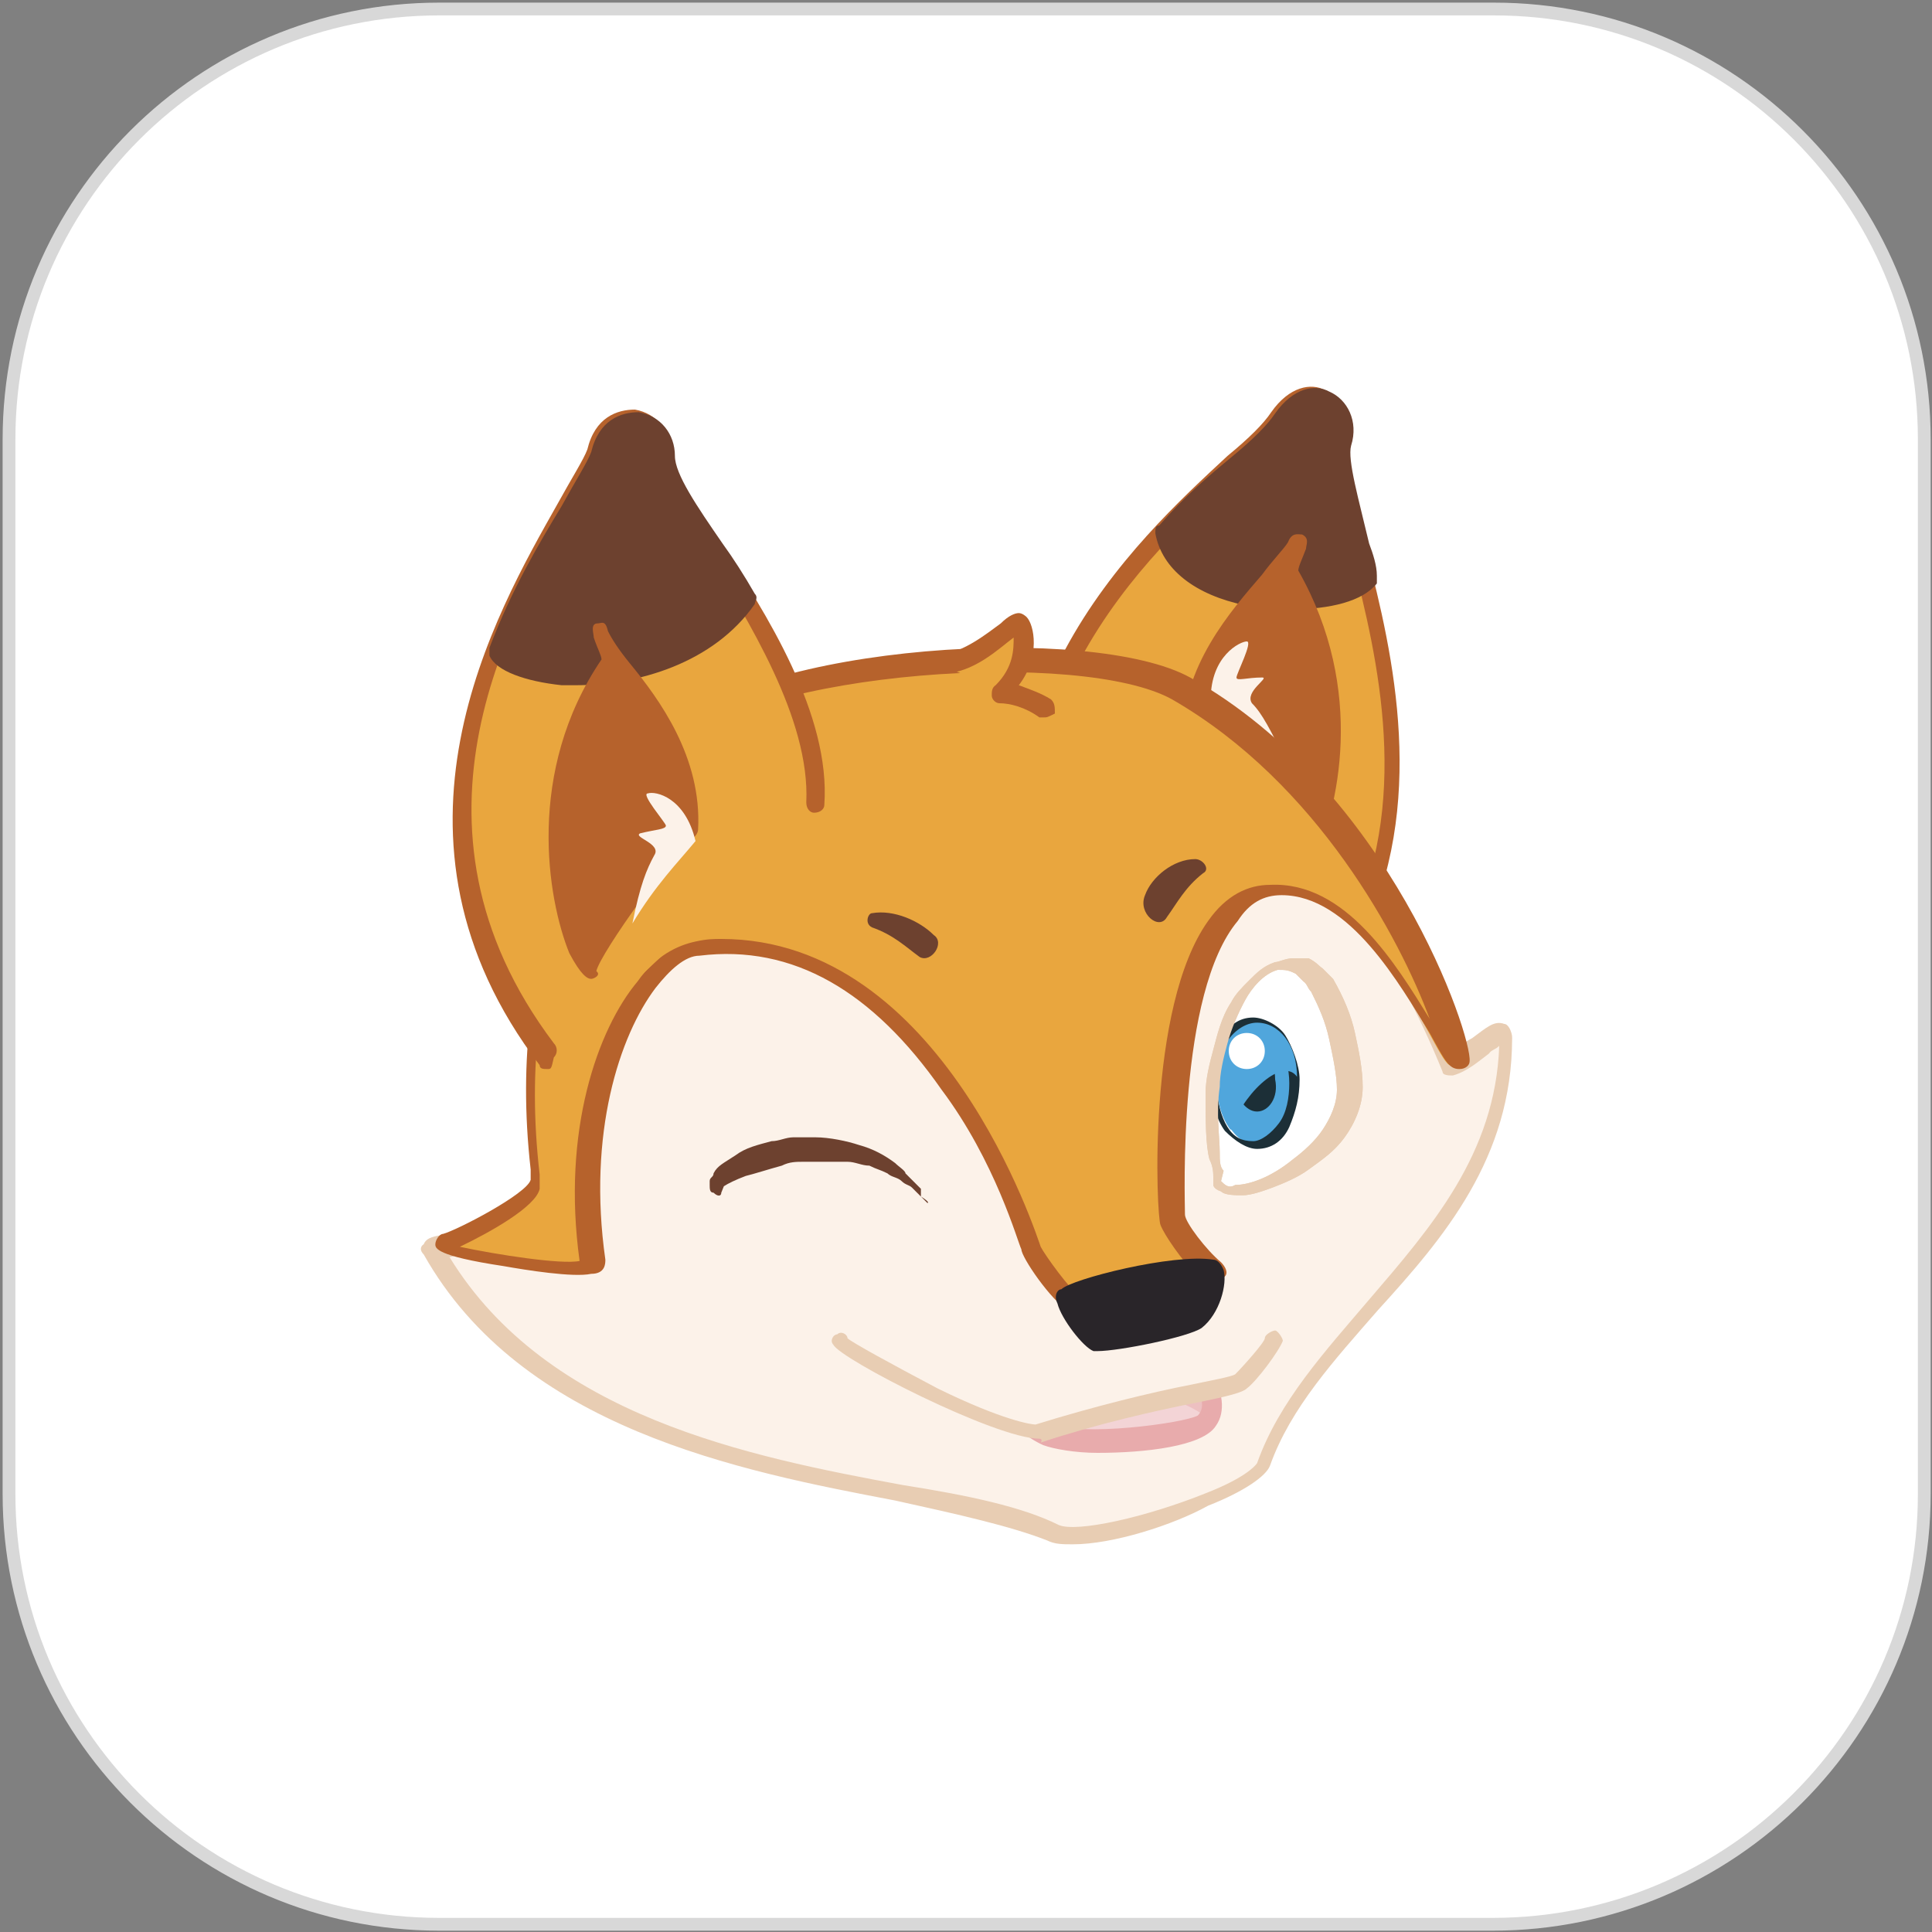 <?xml version="1.0" encoding="utf-8"?>
<!-- Generator: Adobe Illustrator 27.9.0, SVG Export Plug-In . SVG Version: 6.00 Build 0)  -->
<svg version="1.1" id="Layer_1" xmlns="http://www.w3.org/2000/svg" xmlns:xlink="http://www.w3.org/1999/xlink" x="0px" y="0px"
	 viewBox="0 0 150 150" style="enable-background:new 0 0 150 150;" xml:space="preserve">
<rect x="0" y="0" width="150" height="150" fill="#808080" stroke="none"/>
<style type="text/css">
	.st0{fill:#FFFFFF;stroke:#D8D8D8;stroke-width:0.992;stroke-miterlimit:10;}
	.st1{fill:#E9A63E;}
	.st2{fill:#B6622C;}
	.st3{fill:#6D412F;}
	.st4{fill:#FCF2E9;}
	.st5{fill:#E8CDB3;}
	.st6{fill:#F3D4D6;}
	.st7{fill:#E8ABAC;}
	.st8{opacity:0.5;}
	.st9{clip-path:url(#SVGID_00000154421424062417512920000012946009790885951381_);}
	.st10{fill:#292529;}
	.st11{fill:#FFFFFF;}
	.st12{fill:#50A6DC;}
	.st13{fill:#1C2F37;}
	.st14{clip-path:url(#SVGID_00000131343669652112304650000010372666781312898444_);}
</style>
<path class="st0" d="M115.9,149.4H34.1c-18.5,0-33.4-15-33.4-33.4V34.1c0-18.5,15-33.4,33.4-33.4H116c18.5,0,33.4,15,33.4,33.4V116
	C149.4,134.4,134.4,149.4,115.9,149.4z"/>
<g id="Calque_2">
	<g>
		<g id="Calque_1_00000026874060303432529280000010808271654722505917_">
			<path class="st1" d="M106,70.9c6.2-15.2-3.1-32.3-2.3-36.3c0.8-3.4-2.8-5.1-4.8-2c-2.8,4.2-26.7,18.6-17.4,43.9"/>
			<path class="st2" d="M81.6,77.1c-0.3,0-0.6-0.3-0.6-0.6c-7.6-21.1,7.3-34.6,14.3-41.1c1.7-1.4,2.8-2.5,3.4-3.4
				c1.4-2,3.1-2.3,4.2-1.7c1.4,0.6,2.3,2.3,1.7,4.2c-0.3,1.1,0.6,3.7,1.1,6.8c2,7.6,5.1,19.1,0.8,29.8c-0.3,0.3-0.6,0.6-0.8,0.3
				c-0.3-0.3-0.6-0.6-0.3-0.8c4.2-10.1,1.1-21.4-0.8-28.7c-0.8-3.4-1.7-5.9-1.1-7.3c0.3-1.4-0.3-2.3-0.8-2.5c-0.6-0.3-1.7,0-2.5,1.1
				c-0.8,0.8-2,2-3.9,3.4c-7,6.2-21.4,19.4-14.1,39.7C82.4,76.5,82.1,77.1,81.6,77.1C81.9,77.1,81.9,77.1,81.6,77.1"/>
			<path class="st3" d="M106,45c-1.1-4.8-2.5-8.7-2.3-10.7c0.8-3.4-2.8-5.1-4.8-2c-1.1,1.7-4.8,4.5-8.7,8.7
				C91.7,47.6,104.4,47.6,106,45"/>
			<path class="st3" d="M100.4,47.3c-1.1,0-2.5,0-3.7-0.3c-3.9-0.8-6.5-2.8-7-5.6c0-0.3,0-0.6,0.3-0.6c2-2.3,3.9-3.9,5.6-5.3
				c1.7-1.4,2.8-2.5,3.4-3.4c1.4-2,3.1-2.3,4.2-1.7c1.4,0.6,2.3,2.3,1.7,4.2c-0.3,1.1,0.6,4.2,1.4,7.6c0.3,0.8,0.6,1.7,0.6,2.5
				c0,0.3,0,0.3,0,0.6C105.8,46.7,103.2,47.3,100.4,47.3 M91.1,41.7c0.8,2.5,3.9,3.7,5.9,4.2c3.4,0.8,7,0.3,8.2-0.8
				c-0.3-0.8-0.3-1.4-0.6-2.3c-1.1-3.9-2-6.8-1.4-8.4c0.3-1.4-0.3-2.3-0.8-2.5c-0.6-0.3-1.7,0-2.5,1.1c-0.6,1.1-1.7,2.3-3.7,3.7
				C94.8,38,93.1,39.7,91.1,41.7"/>
			<path class="st2" d="M100.4,42.5c-1.1,2.5-7.9,7.3-8.2,14.9c1.4,0.8,7.3,9.8,7.6,11.5c1.1-0.3,6.8-12.1-0.3-23.9
				C99.6,44.7,100.7,41.7,100.4,42.5"/>
			<path class="st2" d="M99.9,69.5c-0.3,0-0.6-0.3-0.8-0.6c-0.3-1.4-5.9-10.1-7-11c-0.3,0-0.3-0.3-0.3-0.6c0-5.6,3.7-9.8,6.2-12.7
				c0.8-1.1,1.7-2,2-2.5c0.3-0.8,0.8-0.6,1.1-0.6c0.6,0.3,0.3,0.8,0.3,1.1c-0.3,0.8-0.6,1.4-0.6,1.7c5.3,9.3,3.1,18.6,1.1,22.8
				C100.7,69.5,100.1,69.5,99.9,69.5L99.9,69.5 M93.1,57.1c1.7,1.4,5.6,7.6,7,10.4c1.4-2.8,4.5-12.4-0.8-21.9L99,45.9
				C96.5,48.4,93.4,52.1,93.1,57.1"/>
			<path class="st4" d="M94,54.3c0-3.4,2.3-4.5,2.8-4.5s-0.8,2.5-0.8,2.8s0.8,0,2,0c0.6,0-1.4,1.1-0.8,2c0.8,0.8,1.4,2,2.8,4.8
				C97.9,57.4,95.6,55.7,94,54.3"/>
			<path class="st4" d="M98.2,113.9c-0.8,2.3-13.5,6.5-16.3,5.1c-9.6-4.5-37.4-3.4-47.8-21.7c-0.6-1.1,9.3,0,9-1.1
				c-0.3-1.1,0-22.8,3.7-23.9c3.7-1.1,54.6-6.8,56.3-5.3s5.6,5.6,9.8,15.8c2-0.6,4.5-3.9,4.5-2.3C116.7,95.7,102.4,102.1,98.2,113.9
				"/>
			<path class="st5" d="M83.3,119.9c-0.8,0-1.4,0-2-0.3c-2.8-1.1-6.8-2-11.8-3.1c-12.1-2.3-29-5.6-36.6-19.1c-0.3-0.3-0.3-0.6,0-0.8
				c0.3-0.8,1.7-0.8,5.1-0.8c1.1,0,2.8,0,3.7,0c0-1.7,0-6.8,0.6-11.5c1.1-11.8,3.1-12.4,3.9-12.7c2-0.6,16.6-2.3,29-3.7
				c26.4-2.5,27.6-2,27.8-1.4c1.7,1.4,5.6,5.6,9.6,15.2c0.6-0.3,1.1-0.8,1.7-1.1c1.1-0.8,1.7-1.4,2.5-1.1c0.3,0,0.6,0.6,0.6,1.1
				c0,9.3-5.3,15.5-10.4,21.1c-3.4,3.9-6.8,7.6-8.4,12.1c-0.3,0.8-2,2-4.8,3.1C91.1,118.4,86.4,119.9,83.3,119.9 M34.9,97.6
				c7.6,12.4,23.3,15.5,35.2,17.7c5.1,0.8,9.3,1.7,12.1,3.1c1.4,0.6,6.8-0.6,11.5-2.5c2.8-1.1,3.7-2,3.9-2.3
				c1.7-4.8,5.3-8.7,8.7-12.7c4.8-5.6,9.8-11.3,10.1-19.7c-0.3,0.3-0.6,0.3-0.8,0.6c-0.8,0.6-1.7,1.4-2.8,1.7c-0.3,0-0.8,0-0.8-0.3
				c-3.9-9.6-7.9-13.8-9.6-15.2c-1.1-0.3-10.1,0-27.6,2c-13.5,1.4-26.4,3.1-28.1,3.4c-2.8,0.8-3.7,20.8-3.1,23.1c0,0.3,0,0.6,0,0.8
				c-0.6,0.6-1.7,0.6-5.1,0.6C37.4,97.4,35.7,97.4,34.9,97.6 M42.2,96.2C42.2,96.5,42.2,96.5,42.2,96.2
				C42.2,96.5,42.2,96.5,42.2,96.2"/>
			<path class="st1" d="M34,96.8c-0.6,0.3,12.4,2.8,12.1,1.4c-2.3-14.3,4.2-23.9,8.2-24.5C72.9,72,79.9,96.8,80.2,97.1
				c0,0.3,2.3,3.7,3.4,4.2c1.1,0.6,11.5-1.4,10.4-2.3c-1.1-0.8-3.1-3.4-3.1-4.2c-0.3-0.6-1.4-25.3,7.9-25.6
				c8.2-0.3,12.7,13.5,13.8,13.5c0.8,0-5.3-20-21.1-29.3c-7.3-4.2-33.2-2-39.7,4.2C37.7,71.5,41.6,91.2,41.3,92
				C41.1,93.4,34.9,96.5,34,96.8"/>
			<path class="st2" d="M84.1,102.1c-0.6,0-0.8,0-1.1-0.3c-1.4-0.8-3.7-4.2-3.7-4.8c-0.3-0.6-2-6.8-6.2-12.4
				c-5.3-7.6-11.5-11.3-18.8-10.4c-1.1,0-2.3,1.1-3.4,2.5c-2.8,3.7-5.3,11.3-3.9,21.1c0,0.3,0,1.1-1.1,1.1c-1.4,0.3-5.1-0.3-6.8-0.6
				c-5.3-0.8-5.3-1.4-5.3-1.7c0-0.3,0.3-0.8,0.6-0.8c1.1-0.3,6.5-3.1,6.8-4.2c0,0,0-0.6,0-0.8c-2-17.7,4.8-28.4,10.7-34
				c6.8-6.8,32.9-8.4,40.5-4.2c15.5,8.7,21.9,27.8,21.7,29.8c0,0.3-0.3,0.6-0.8,0.6c-0.8,0-1.1-0.6-2.3-2.8
				c-2.3-3.7-6.2-10.7-11.5-10.7c-1.4,0-2.5,0.6-3.4,2C91.4,77.1,92,93.1,92,94.3c0,0.6,1.7,2.8,2.8,3.7c0.3,0.3,0.6,0.8,0.3,1.1
				C93.7,100.7,86.9,102.1,84.1,102.1 M56,72.9c17.2,0,24.5,23.1,24.8,23.9c0.3,0.6,2.3,3.4,3.1,3.9c0.8,0.3,7-0.8,9-1.7
				c-1.1-1.1-2.5-3.1-2.8-3.9c-0.3-0.6-1.1-16.9,3.7-23.6c1.4-2,3.1-2.8,4.8-2.8c5.9-0.3,9.8,6.2,12.4,10.4
				c-2.3-6.2-8.7-18.3-20-24.8c-7-3.9-32.3-2.3-38.8,3.9C46.4,63.9,39.9,74,41.9,91.2c0,0.6,0,0.8,0,1.1c-0.3,1.4-3.9,3.4-6.2,4.5
				c2.8,0.6,7.9,1.4,9.3,1.1c-1.4-10.1,1.4-18,4.5-21.7c1.4-2,3.1-2.8,4.5-3.1C54.9,72.9,55.4,72.9,56,72.9 M34,96.8L34,96.8z"/>
			<path class="st1" d="M63.3,63c0.6-10.7-11.5-23.3-11.8-27.3c-0.3-3.4-4.2-3.9-5.1-0.3c-1.4,4.8-20,25.6-3.7,47"/>
			<path class="st2" d="M42.5,83c-0.3,0-0.6,0-0.6-0.3C28.4,65,38.5,47.6,43.3,39.1c1.1-2,2-3.4,2.3-4.2c0.6-2.5,2.3-3.1,3.7-3.1
				c1.7,0.3,2.8,1.7,2.8,3.4c0,1.4,1.7,3.9,3.7,6.8c3.7,5.6,8.7,13.5,8.2,20.5c0,0.3-0.3,0.6-0.8,0.6c-0.3,0-0.6-0.3-0.6-0.8
				c0.3-6.5-4.5-14.1-7.9-19.7c-2.3-3.4-3.7-5.9-3.9-7.6c0-1.4-0.8-2-1.7-2.3c-0.8,0-1.7,0.3-2,2c-0.3,1.1-1.1,2.5-2.3,4.5
				C39.9,47.3,30.1,63.9,43,81c0.3,0.3,0.3,0.8,0,1.1C42.8,83,42.8,83,42.5,83"/>
			<path class="st3" d="M57.7,47c-3.1-5.1-6.2-9-6.2-11.3c-0.3-3.4-4.2-3.9-5.1-0.3c-0.6,2.3-4.8,7.6-7.6,15.2
				C40.2,53.5,53.2,53.2,57.7,47"/>
			<path class="st3" d="M44.7,53.2c-0.3,0-0.8,0-1.1,0c-2.8-0.3-5.1-1.1-5.6-2.3c0-0.3,0-0.3,0-0.6c1.7-4.5,3.9-8.2,5.6-11
				c1.1-2,2-3.4,2.3-4.2c0.6-2.5,2.3-3.1,3.7-3.1c1.7,0.3,2.8,1.7,2.8,3.4c0,1.4,1.7,3.9,3.7,6.8c0.8,1.1,1.7,2.5,2.5,3.9
				c0.3,0.3,0,0.6,0,0.8C55.4,51.5,49.5,53.2,44.7,53.2 M39.4,50.4c0.6,0.6,2,1.1,4.2,1.4c4.5,0.3,10.4-1.4,12.9-4.8
				c-0.8-1.1-1.4-2.3-2.3-3.4c-2.3-3.4-3.7-5.9-3.9-7.6c0-1.4-0.8-2-1.7-2.3c-0.8,0-1.7,0.3-2,2c-0.3,1.1-1.1,2.5-2.3,4.5
				C43,42.8,41.1,46.2,39.4,50.4"/>
			<path class="st2" d="M46.7,49c1.1,2.5,7.6,7.9,7.3,15.2c-1.4,0.8-7.6,9.3-8.2,11c-1.1-0.3-5.9-12.7,1.4-23.9
				C47.5,51.2,46.4,48.1,46.7,49"/>
			<path class="st2" d="M45.9,76L45.9,76c-0.3,0-0.8-0.3-1.7-2c-1.7-4.2-3.4-14.1,2.5-22.8c0-0.3-0.3-0.8-0.6-1.7
				c0-0.3-0.3-1.1,0.3-1.1c0.3,0,0.6-0.3,0.8,0.6c0.3,0.6,0.8,1.4,1.7,2.5c2.3,2.8,5.6,7.3,5.3,12.9c0,0.3-0.3,0.6-0.3,0.6
				c-1.4,0.8-7.3,9-7.6,10.4C46.7,75.7,46.1,76,45.9,76 M47.8,52.1c-5.9,9.3-3.7,19.1-2.3,21.9c1.4-2.8,5.9-8.4,7.6-9.8
				C53.4,58.8,50.4,55.2,47.8,52.1C48.1,52.1,48.1,52.1,47.8,52.1 M54,64.4L54,64.4z M46.7,50.9L46.7,50.9"/>
			<path class="st4" d="M54,65.3c-0.8-3.4-3.1-3.9-3.7-3.7c-0.6,0,1.4,2.3,1.4,2.5c0,0.3-0.8,0.3-2,0.6c-0.6,0.3,1.7,0.8,1.1,1.7
				c-0.6,1.1-1.1,2.3-1.7,5.3C50.9,68.7,52.6,67,54,65.3"/>
			<path class="st6" d="M93.4,107.8c0.6,0.8,0.8,2.3,0.3,3.1c-0.8,0.8-9.6,2-12.1,0.8c-3.1-1.4-5.6-5.6-6.2-6.5"/>
			<path class="st7" d="M85.2,112.8c-1.7,0-3.4-0.3-4.2-0.6c-2.5-1.1-4.8-4.2-5.9-5.9c-0.3-0.3-0.6-0.6-0.6-0.8
				c-0.3-0.3-0.3-0.8,0-1.1c0.3-0.3,0.8-0.3,1.1,0c0.3,0.3,0.3,0.6,0.6,0.8c1.1,1.4,3.1,4.2,5.3,5.3c2.3,1.1,10.4,0,11.5-0.6
				c0.6-0.6,0.3-1.7-0.3-2.3c-0.3-0.3,0-0.8,0.3-1.1c0.3-0.3,0.8,0,1.1,0.3c0.8,1.1,1.1,2.8,0.3,3.9
				C93.4,112.3,88.9,112.8,85.2,112.8"/>
			<g class="st8">
				<g>
					<g>
						<defs>
							<rect id="SVGID_1_" x="74.5" y="105.5" width="19.4" height="5.3"/>
						</defs>
						<clipPath id="SVGID_00000181807380186348479400000011703384889171857819_">
							<use xlink:href="#SVGID_1_"  style="overflow:visible;"/>
						</clipPath>
						<g style="clip-path:url(#SVGID_00000181807380186348479400000011703384889171857819_);">
							<path class="st7" d="M94.2,110.6c-2.3-3.1-14.3-4.5-14.9,0.3c-1.1-0.6-4.2-4.8-4.5-5.3c-0.3-0.6,19.4,0.8,19.4,0.8
								C94.2,107.8,94,110,94.2,110.6"/>
						</g>
					</g>
				</g>
			</g>
			<path class="st4" d="M99.3,103.5c-0.3,0.6-2,2.8-2.5,3.4c-0.8,0.6-8.7,1.7-15.8,3.9c-2,0.6-15.2-5.9-15.8-7"/>
			<path class="st5" d="M80.7,111.7c-3.4,0-15.5-6.2-16-7.3c-0.3-0.3,0-0.8,0.3-0.8c0.3-0.3,0.8,0,0.8,0.3c0.3,0.3,3.4,2,7,3.9
				c5.1,2.5,7.3,2.8,7.6,2.8c4.5-1.4,9-2.5,12.1-3.1c1.4-0.3,3.1-0.6,3.4-0.8c0.6-0.6,2.3-2.5,2.3-2.8s0.6-0.6,0.8-0.6
				s0.6,0.6,0.6,0.8c-0.3,0.8-2,3.1-2.8,3.7c-0.3,0.3-1.4,0.6-3.9,1.1c-3.1,0.6-7.9,1.7-12.1,3.1C81,111.7,80.7,111.7,80.7,111.7
				 M65.8,103.5L65.8,103.5L65.8,103.5"/>
			<path class="st10" d="M94.2,98.5c-3.1-0.6-10.7,1.4-11.3,2.3s1.7,3.4,2.3,3.7c0.6,0.3,6.8-1.1,7.6-1.7
				C94.2,101.6,94.8,98.8,94.2,98.5"/>
			<path class="st10" d="M85.2,104.9c-0.3,0-0.3,0-0.3,0c-0.8-0.3-2.5-2.5-2.8-3.7c-0.3-0.6,0-1.1,0.3-1.1c0.8-0.8,8.7-2.8,11.8-2.3
				c0.3,0,0.6,0.3,0.8,0.8c0.3,1.1-0.3,3.4-1.7,4.5C92.3,103.8,86.9,104.9,85.2,104.9 M83.5,101c0.3,0.6,1.4,2.3,1.7,2.5
				c1.1,0,6.2-1.1,7-1.7c0.8-0.6,1.1-2,1.1-2.8C90.9,99,85,100.4,83.5,101"/>
			<path class="st11" d="M94.5,92c-2-11.8,2.8-18,6.2-16.6c2.8,1.1,3.9,8.2,3.9,9.8C104.1,90.9,94.8,94.3,94.5,92"/>
			<path class="st5" d="M94.2,92c0,0,0-0.3,0-0.6s0-0.8-0.3-1.4c-0.3-1.1-0.3-3.1-0.3-5.1c0-1.1,0.3-2.3,0.6-3.4
				c0.3-1.1,0.6-2.5,1.4-3.7c0.3-0.6,0.8-1.1,1.4-1.7s1.1-1.1,2-1.4c0.3,0,0.8-0.3,1.4-0.3c0.3,0,0.6,0,0.6,0h0.3h0.3
				c0.6,0.3,0.8,0.6,1.1,0.8c0.3,0.3,0.6,0.6,0.8,0.8c0.8,1.4,1.4,2.8,1.7,4.2c0.3,1.4,0.6,2.8,0.6,4.2s-0.6,2.8-1.4,3.9
				c-0.8,1.1-1.7,1.7-2.8,2.5c-0.8,0.6-2,1.1-2.8,1.4c-0.8,0.3-1.7,0.6-2.3,0.6c-0.6,0-1.4,0-1.7-0.3C94.2,92.3,94.2,92,94.2,92
				L94.2,92L94.2,92z M94.8,91.7C94.8,91.7,94.8,92,94.8,91.7c0.3,0.3,0.6,0.6,1.1,0.3c1.1,0,2.8-0.6,4.5-2c0.8-0.6,1.7-1.4,2.3-2.3
				s1.1-2,1.1-3.1c0-1.1-0.3-2.5-0.6-3.9c-0.3-1.4-0.8-2.5-1.4-3.7c-0.3-0.3-0.3-0.6-0.6-0.8c-0.3-0.3-0.6-0.6-0.6-0.6
				c-0.6-0.3-0.8-0.3-1.4-0.3c-1.1,0.3-2,1.4-2.5,2.3c-0.6,1.1-1.1,2.3-1.4,3.4s-0.6,2.3-0.6,3.4c-0.3,2,0,3.9,0,5.1
				c0,0.6,0,1.1,0.3,1.4C94.8,91.7,94.8,91.7,94.8,91.7L94.8,91.7L94.8,91.7z"/>
			<path class="st12" d="M94.5,84.1c0,2.5,1.4,4.8,3.1,4.8s3.1-2.3,3.1-4.8c0-2.5-1.4-4.8-3.1-4.8C95.6,79.6,94.2,81.6,94.5,84.1"/>
			<path class="st13" d="M97.6,89.2c-0.8,0-1.7-0.6-2.5-1.4c-0.6-0.8-1.1-2.3-1.1-3.4c0-1.4,0.3-2.5,0.8-3.7
				c0.6-1.1,1.4-1.7,2.5-1.7c0.8,0,2,0.6,2.5,1.4s1.1,2.3,1.1,3.4c0,1.4-0.3,2.5-0.8,3.7C99.6,88.6,98.7,89.2,97.6,89.2L97.6,89.2
				 M97.3,79.9L97.3,79.9c-0.8,0-1.4,0.6-2,1.4s-0.8,2-0.8,3.1c0,1.1,0.3,2.3,0.8,3.1s1.1,1.1,2,1.1c0.6,0,1.4-0.6,2-1.4
				s0.8-2,0.8-3.1c0-1.1-0.3-2.3-0.8-3.1S98.2,79.9,97.3,79.9"/>
			<path class="st13" d="M95.9,83.8c0,1.4,0.8,2.5,1.7,2.5s1.7-1.1,1.4-2.5c0-1.4-0.8-2.5-1.7-2.5S95.9,82.4,95.9,83.8"/>
			<g>
				<g>
					<g>
						<defs>
							<rect id="SVGID_00000060725519587713592920000004608632780549675945_" x="94.5" y="79.3" width="6.2" height="8.4"/>
						</defs>
						<clipPath id="SVGID_00000123430771267242695380000002610932283832234127_">
							<use xlink:href="#SVGID_00000060725519587713592920000004608632780549675945_"  style="overflow:visible;"/>
						</clipPath>
						<g style="clip-path:url(#SVGID_00000123430771267242695380000002610932283832234127_);">
							<path class="st12" d="M94.5,84.1c0,0.6,0,2.3,1.1,3.7c0.6-2.5,3.9-5.9,5.1-4.2c0-2.5-1.4-4.2-3.1-4.2S94.2,81.6,94.5,84.1"/>
						</g>
					</g>
				</g>
			</g>
			<path class="st11" d="M95.4,81.6c0,0.8,0.6,1.4,1.4,1.4s1.4-0.6,1.4-1.4s-0.6-1.4-1.4-1.4S95.4,80.8,95.4,81.6"/>
			<path class="st5" d="M94.2,92c0,0,0-0.3,0-0.6s0-0.8-0.3-1.4c-0.3-1.1-0.3-3.1-0.3-5.1c0-1.1,0.3-2.3,0.6-3.4
				c0.3-1.1,0.6-2.5,1.4-3.7c0.3-0.6,0.8-1.1,1.4-1.7s1.1-1.1,2-1.4c0.3,0,0.8-0.3,1.4-0.3c0.3,0,0.6,0,0.6,0h0.3h0.3
				c0.6,0.3,0.8,0.6,1.1,0.8c0.3,0.3,0.6,0.6,0.8,0.8c0.8,1.4,1.4,2.8,1.7,4.2c0.3,1.4,0.6,2.8,0.6,4.2s-0.6,2.8-1.4,3.9
				c-0.8,1.1-1.7,1.7-2.8,2.5c-0.8,0.6-2,1.1-2.8,1.4c-0.8,0.3-1.7,0.6-2.3,0.6c-0.6,0-1.4,0-1.7-0.3C94.2,92.3,94.2,92,94.2,92
				L94.2,92L94.2,92z M94.8,91.7C94.8,91.7,94.8,92,94.8,91.7c0.3,0.3,0.6,0.6,1.1,0.3c1.1,0,2.8-0.6,4.5-2c0.8-0.6,1.7-1.4,2.3-2.3
				s1.1-2,1.1-3.1c0-1.1-0.3-2.5-0.6-3.9c-0.3-1.4-0.8-2.5-1.4-3.7c-0.3-0.3-0.3-0.6-0.6-0.8c-0.3-0.3-0.6-0.6-0.6-0.6
				c-0.6-0.3-0.8-0.3-1.4-0.3c-1.1,0.3-2,1.4-2.5,2.3c-0.6,1.1-1.1,2.3-1.4,3.4s-0.6,2.3-0.6,3.4c-0.3,2,0,3.9,0,5.1
				c0,0.6,0,1.1,0.3,1.4C94.8,91.7,94.8,91.7,94.8,91.7L94.8,91.7L94.8,91.7z"/>
			<path class="st3" d="M72,93.4C72,93.4,71.7,93.4,72,93.4c-0.3-0.3-0.3-0.3-0.6-0.6c-0.3-0.3-0.3-0.3-0.6-0.6
				C70.6,92,70.3,92,70,91.7c-0.3-0.3-0.8-0.3-1.1-0.6c-0.6-0.3-0.8-0.3-1.4-0.6c-0.6,0-1.1-0.3-1.7-0.3c-0.6,0-1.1,0-1.7,0
				s-1.1,0-1.7,0c-0.6,0-1.1,0-1.7,0.3c-1.1,0.3-2,0.6-2.8,0.8c-0.8,0.3-1.4,0.6-1.7,0.8C56,92.6,56,92.6,56,92.6l0,0l0,0
				c0,0.3-0.3,0.3-0.6,0c-0.3,0-0.3-0.3-0.3-0.6c0,0,0,0,0-0.3c0-0.3,0.3-0.3,0.3-0.6c0.3-0.6,0.8-0.8,1.7-1.4
				c0.8-0.6,1.7-0.8,2.8-1.1c0.6,0,1.1-0.3,1.7-0.3s1.1,0,1.7,0c1.1,0,2.5,0.3,3.4,0.6c1.1,0.3,2,0.8,2.8,1.4
				c0.3,0.3,0.8,0.6,0.8,0.8c0.3,0.3,0.6,0.6,0.6,0.6c0.3,0.3,0.6,0.6,0.6,0.6l0,0c0,0.3,0,0.3,0,0.6C72.3,93.4,72,93.4,72,93.4"/>
			<path class="st3" d="M71.4,74.3c-1.1-0.8-2-1.7-3.7-2.3c-0.6-0.3-0.3-1.1,0-1.1c1.7-0.3,3.7,0.6,4.8,1.7
				C73.4,73.2,72.3,74.8,71.4,74.3"/>
			<path class="st3" d="M90.6,71.2c0.8-1.1,1.4-2.3,2.8-3.4c0.6-0.3,0-1.1-0.6-1.1c-1.7,0-3.4,1.4-3.9,2.8
				C88.3,70.9,90,72.3,90.6,71.2"/>
			<path class="st1" d="M72.6,51.5c3.4-0.3,5.9-3.7,6.2-3.4c0.3,0.3,1.1,3.4-1.1,5.3c1.1,0.3,2.3,0.6,3.4,1.4"/>
			<path class="st2" d="M81,55.7c-0.3,0-0.3,0-0.3,0c-1.1-0.8-2.3-1.1-3.1-1.1l0,0c-0.3,0-0.6-0.3-0.6-0.6s0-0.6,0.3-0.8
				c1.4-1.4,1.4-2.8,1.4-3.7l0,0c-1.1,0.8-3.1,2.8-5.6,2.8c-0.3,0-0.8-0.3-0.8-0.6c0-0.3,0.3-0.8,0.6-0.8c2-0.3,3.7-1.7,4.8-2.5
				c0.6-0.6,1.1-0.8,1.4-0.8c0.3,0,0.6,0.3,0.6,0.3c0.6,0.6,1.1,3.1-0.6,5.3c0.8,0.3,1.7,0.6,2.5,1.1c0.3,0.3,0.3,0.6,0.3,1.1
				C81.3,55.7,81.3,55.7,81,55.7"/>
		</g>
	</g>
</g>
</svg>
